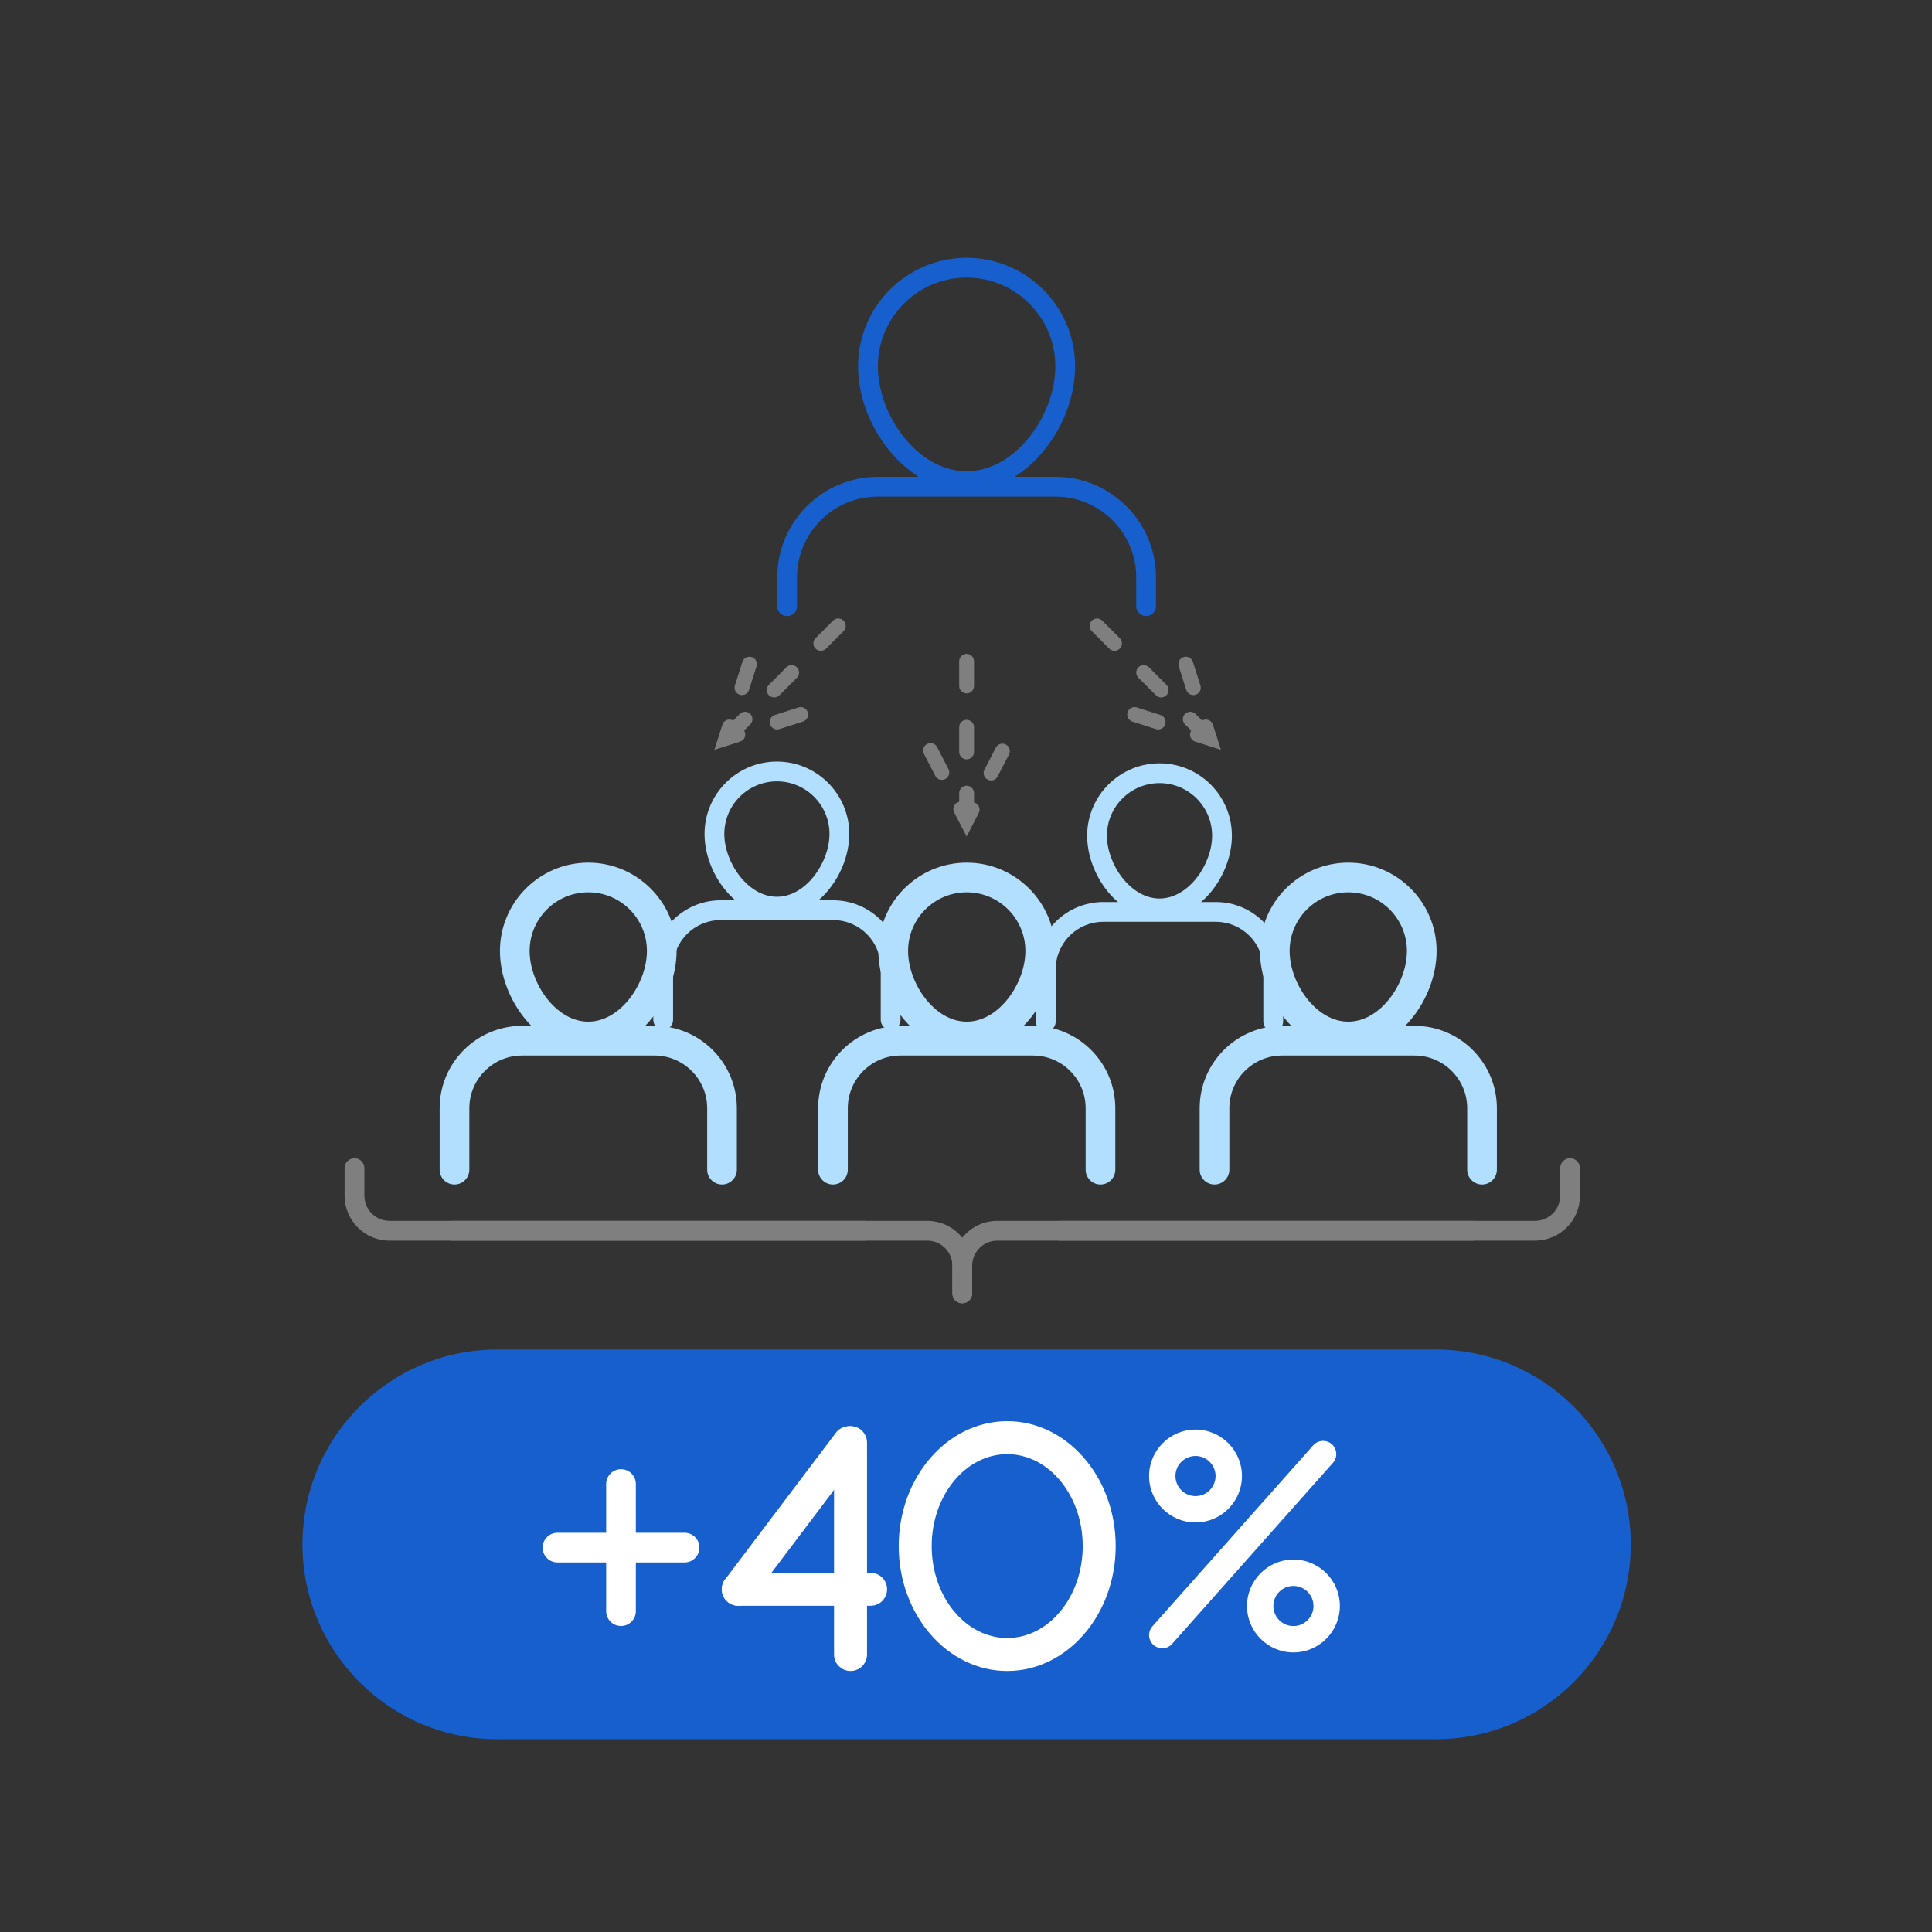 <?xml version="1.0" encoding="utf-8"?>
<!-- Generator: Adobe Illustrator 28.0.0, SVG Export Plug-In . SVG Version: 6.00 Build 0)  -->
<svg version="1.1" id="Слой_1" xmlns="http://www.w3.org/2000/svg" xmlns:xlink="http://www.w3.org/1999/xlink" x="0px" y="0px"
	 viewBox="0 0 1172 1172" style="enable-background:new 0 0 1172 1172;" xml:space="preserve">
<rect x="0" y="0" width="1172" height="1172" fill="#333333" stroke="none"/>
<style type="text/css">
	.st0{fill:#7F7F7F;}
	.st1{fill:#175FCC;}
	.st2{fill:#FFFFFF;}
	.st3{fill:#B3DFFF;}
</style>
<g>
	<g>
		<path class="st0" d="M586.37,507.45l-7.53-14.58c-1.14-2.21-0.27-4.92,1.93-6.06c1.97-1.02,4.35-0.44,5.65,1.28
			c1.34-1.45,3.53-1.88,5.36-0.94c2.21,1.14,3.07,3.85,1.93,6.06L586.37,507.45z M601.19,473.44c-0.7,0-1.4-0.16-2.06-0.5
			c-2.21-1.14-3.07-3.85-1.93-6.06l6.88-13.33c1.14-2.21,3.85-3.07,6.06-1.93c2.21,1.14,3.07,3.85,1.93,6.06l-6.88,13.33
			C604.4,472.55,602.82,473.44,601.19,473.44z M571.37,473.1c-1.63,0-3.2-0.89-4-2.44l-6.88-13.33c-1.14-2.21-0.27-4.92,1.93-6.06
			c2.21-1.14,4.92-0.27,6.06,1.93l6.88,13.33c1.14,2.21,0.27,4.92-1.93,6.06C572.77,472.94,572.07,473.1,571.37,473.1z"/>
	</g>
	<g>
		<path class="st0" d="M586.37,500.64c-2.49,0-4.5-2.01-4.5-4.5v-15c0-2.49,2.01-4.5,4.5-4.5c2.48,0,4.5,2.01,4.5,4.5v15
			C590.87,498.62,588.86,500.64,586.37,500.64z M586.37,460.64c-2.49,0-4.5-2.01-4.5-4.5v-15c0-2.49,2.01-4.5,4.5-4.5
			c2.48,0,4.5,2.01,4.5,4.5v15C590.87,458.62,588.86,460.64,586.37,460.64z M586.37,420.64c-2.49,0-4.5-2.01-4.5-4.5v-15
			c0-2.49,2.01-4.5,4.5-4.5c2.48,0,4.5,2.01,4.5,4.5v15C590.87,418.62,588.86,420.64,586.37,420.64z"/>
	</g>
	<g>
		<path class="st0" d="M740.66,454.87l-15.63-4.98c-2.37-0.75-3.67-3.29-2.92-5.65c0.67-2.12,2.77-3.39,4.9-3.09
			c-0.07-1.97,1.16-3.83,3.13-4.45c2.37-0.75,4.9,0.55,5.65,2.92L740.66,454.87z M702.58,442.5c-0.45,0-0.91-0.07-1.37-0.21
			l-14.29-4.56c-2.37-0.75-3.67-3.29-2.92-5.65c0.75-2.37,3.29-3.68,5.65-2.92l14.29,4.56c2.37,0.75,3.67,3.29,2.92,5.65
			C706.26,441.28,704.49,442.5,702.58,442.5z M723.91,421.66c-1.91,0-3.68-1.22-4.29-3.13l-4.56-14.29
			c-0.75-2.37,0.55-4.9,2.92-5.65c2.37-0.76,4.9,0.55,5.65,2.92l4.56,14.29c0.75,2.37-0.55,4.9-2.92,5.65
			C724.83,421.59,724.37,421.66,723.91,421.66z"/>
	</g>
	<g>
		<path class="st0" d="M732.66,451.37c-1.15,0-2.3-0.44-3.18-1.32l-10.61-10.61c-1.76-1.76-1.76-4.61,0-6.36
			c1.76-1.76,4.61-1.76,6.36,0l10.61,10.61c1.76,1.76,1.76,4.61,0,6.36C734.96,450.93,733.81,451.37,732.66,451.37z M704.38,423.08
			c-1.15,0-2.3-0.44-3.18-1.32l-10.61-10.61c-1.76-1.76-1.76-4.61,0-6.36c1.76-1.76,4.61-1.76,6.36,0l10.61,10.61
			c1.76,1.76,1.76,4.61,0,6.36C706.68,422.64,705.53,423.08,704.38,423.08z M676.09,394.8c-1.15,0-2.3-0.44-3.18-1.32l-10.61-10.61
			c-1.76-1.76-1.76-4.61,0-6.36c1.76-1.76,4.61-1.76,6.36,0l10.61,10.61c1.76,1.76,1.76,4.61,0,6.36
			C678.4,394.36,677.24,394.8,676.09,394.8z"/>
	</g>
	<g>
		<path class="st0" d="M433.35,454.87l4.87-15.26c0.75-2.37,3.29-3.68,5.65-2.92c1.97,0.63,3.21,2.48,3.13,4.45
			c2.13-0.3,4.22,0.98,4.9,3.09c0.75,2.37-0.55,4.9-2.92,5.65L433.35,454.87z M471.43,442.5c-1.91,0-3.68-1.22-4.29-3.13
			c-0.76-2.37,0.55-4.9,2.92-5.65l14.29-4.56c2.37-0.76,4.9,0.55,5.65,2.92c0.76,2.37-0.55,4.9-2.92,5.65l-14.29,4.56
			C472.34,442.44,471.88,442.5,471.43,442.5z M450.1,421.65c-0.45,0-0.91-0.07-1.37-0.21c-2.37-0.75-3.68-3.29-2.92-5.65l4.56-14.29
			c0.75-2.37,3.29-3.68,5.65-2.92c2.37,0.75,3.68,3.29,2.92,5.65l-4.56,14.29C453.77,420.43,452,421.65,450.1,421.65z"/>
	</g>
	<g>
		<path class="st0" d="M441.35,451.37c-1.15,0-2.3-0.44-3.18-1.32c-1.76-1.76-1.76-4.61,0-6.36l10.61-10.61
			c1.76-1.76,4.61-1.76,6.36,0c1.76,1.76,1.76,4.61,0,6.36l-10.61,10.61C443.65,450.93,442.5,451.37,441.35,451.37z M469.63,423.08
			c-1.15,0-2.3-0.44-3.18-1.32c-1.76-1.76-1.76-4.61,0-6.36l10.61-10.61c1.76-1.76,4.61-1.76,6.36,0c1.76,1.76,1.76,4.61,0,6.36
			l-10.61,10.61C471.94,422.64,470.79,423.08,469.63,423.08z M497.92,394.8c-1.15,0-2.3-0.44-3.18-1.32c-1.76-1.76-1.76-4.61,0-6.36
			l10.61-10.61c1.76-1.76,4.61-1.76,6.36,0c1.76,1.76,1.76,4.61,0,6.36l-10.61,10.61C500.22,394.36,499.07,394.8,497.92,394.8z"/>
	</g>
	<g>
		<path class="st0" d="M524.45,752.6H236.28c-15.02,0-27.24-12.22-27.24-27.24V708.6c0-3.31,2.69-6,6-6c3.31,0,6,2.69,6,6v16.76
			c0,8.4,6.83,15.24,15.24,15.24h288.17c3.31,0,6,2.69,6,6S527.76,752.6,524.45,752.6z"/>
	</g>
	<g>
		<path class="st0" d="M583.74,790.6c-3.31,0-6-2.69-6-6v-16.76c0-8.4-6.83-15.24-15.24-15.24H274.34c-3.31,0-6-2.69-6-6s2.69-6,6-6
			h288.17c15.02,0,27.24,12.22,27.24,27.24v16.76C589.74,787.92,587.06,790.6,583.74,790.6z"/>
	</g>
	<g>
		<path class="st0" d="M931.2,752.6H643.03c-3.31,0-6-2.69-6-6s2.69-6,6-6H931.2c8.4,0,15.24-6.83,15.24-15.24V708.6
			c0-3.31,2.69-6,6-6s6,2.69,6,6v16.76C958.44,740.39,946.22,752.6,931.2,752.6z"/>
	</g>
	<g>
		<path class="st0" d="M583.74,790.6c-3.31,0-6-2.69-6-6v-16.76c0-15.02,12.22-27.24,27.24-27.24h288.17c3.31,0,6,2.69,6,6
			s-2.69,6-6,6H604.98c-8.4,0-15.24,6.83-15.24,15.24v16.76C589.74,787.92,587.06,790.6,583.74,790.6z"/>
	</g>
	<g>
		<path class="st1" d="M586.37,297.86c-17.33,0-34-8.75-46.96-24.64c-11.99-14.71-18.87-33.3-18.87-51
			c0-36.3,29.53-65.83,65.83-65.83c36.3,0,65.83,29.53,65.83,65.83c0,17.7-6.88,36.29-18.87,51
			C620.38,289.11,603.7,297.86,586.37,297.86z M586.37,168.39c-29.68,0-53.83,24.15-53.83,53.83c0,14.77,6.05,31,16.17,43.42
			c10.63,13.04,24,20.22,37.66,20.22c13.65,0,27.03-7.18,37.66-20.22c10.13-12.42,16.17-28.65,16.17-43.42
			C640.2,192.54,616.05,168.39,586.37,168.39z"/>
	</g>
	<g>
		<g>
			<path class="st1" d="M301.68,1055.04h569.38c65.27,0,118.19-52.91,118.19-118.19v0c0-65.27-52.91-118.19-118.19-118.19H301.68
				c-65.27,0-118.19,52.91-118.19,118.19v0C183.49,1002.13,236.41,1055.04,301.68,1055.04z"/>
		</g>
		<g>
			<path class="st2" d="M447.87,974.1c-2.1,0-4.22-0.66-6.02-2.02c-4.41-3.33-5.28-9.6-1.95-14.01l67.14-88.88
				c3.33-4.41,9.6-5.28,14.01-1.95c4.41,3.33,5.28,9.6,1.95,14.01l-67.14,88.88C453.89,972.73,450.9,974.1,447.87,974.1z"/>
		</g>
		<g>
			<path class="st2" d="M611,1013.66c-36.29,0-65.81-33.99-65.81-75.77c0-41.78,29.52-75.77,65.81-75.77s65.81,33.99,65.81,75.77
				C676.81,979.67,647.29,1013.66,611,1013.66z M611,882.12c-25.26,0-45.81,25.02-45.81,55.77c0,30.75,20.55,55.77,45.81,55.77
				c25.26,0,45.81-25.02,45.81-55.77C656.81,907.14,636.26,882.12,611,882.12z"/>
		</g>
		<g>
			<path class="st2" d="M376.72,986.37c-4.97,0-9-4.03-9-9v-77.12c0-4.97,4.03-9,9-9s9,4.03,9,9v77.12
				C385.72,982.34,381.69,986.37,376.72,986.37z"/>
		</g>
		<g>
			<path class="st2" d="M415.28,947.81h-77.12c-4.97,0-9-4.03-9-9s4.03-9,9-9h77.12c4.97,0,9,4.03,9,9S420.25,947.81,415.28,947.81z
				"/>
		</g>
		<g>
			<path class="st2" d="M725.23,923.56c-15.53,0-28.17-12.64-28.17-28.17s12.64-28.17,28.17-28.17s28.17,12.64,28.17,28.17
				S740.77,923.56,725.23,923.56z M725.23,883.23c-6.71,0-12.17,5.46-12.17,12.17c0,6.71,5.46,12.17,12.17,12.17
				c6.71,0,12.17-5.46,12.17-12.17C737.4,888.69,731.94,883.23,725.23,883.23z"/>
		</g>
		<g>
			<path class="st2" d="M784.63,1002.4c-15.53,0-28.17-12.64-28.17-28.17s12.64-28.17,28.17-28.17s28.17,12.64,28.17,28.17
				S800.16,1002.4,784.63,1002.4z M784.63,962.06c-6.71,0-12.17,5.46-12.17,12.17c0,6.71,5.46,12.17,12.17,12.17
				c6.71,0,12.17-5.46,12.17-12.17C796.8,967.52,791.34,962.06,784.63,962.06z"/>
		</g>
		<g>
			<path class="st2" d="M705.06,999.89c-1.89,0-3.79-0.67-5.31-2.02c-3.3-2.93-3.6-7.99-0.67-11.29l97.56-109.81
				c2.93-3.3,7.99-3.6,11.29-0.67c3.3,2.93,3.6,7.99,0.67,11.29L711.05,997.2C709.47,998.98,707.27,999.89,705.06,999.89z"/>
		</g>
		<g>
			<path class="st2" d="M515.96,1013.66c-5.52,0-10-4.48-10-10V875.12c0-5.52,4.48-10,10-10s10,4.48,10,10v128.54
				C525.96,1009.19,521.48,1013.66,515.96,1013.66z"/>
		</g>
		<g>
			<path class="st2" d="M528.12,974.1h-80.25c-5.52,0-10-4.48-10-10s4.48-10,10-10h80.25c5.52,0,10,4.48,10,10
				S533.65,974.1,528.12,974.1z"/>
		</g>
	</g>
	<g>
		<path class="st1" d="M695.26,373.75c-3.31,0-6-2.69-6-6v-17.51c0-27.01-21.98-48.99-48.99-48.99h-107.8
			c-27.01,0-48.99,21.98-48.99,48.99v17.51c0,3.31-2.69,6-6,6c-3.31,0-6-2.69-6-6v-17.51c0-33.63,27.36-60.99,60.99-60.99h107.8
			c33.63,0,60.99,27.36,60.99,60.99v17.51C701.26,371.06,698.58,373.75,695.26,373.75z"/>
	</g>
	<g>
		<path class="st3" d="M817.9,637.78c-30.67,0-53.58-32.15-53.58-60.89c0-29.55,24.04-53.58,53.58-53.58
			c29.55,0,53.58,24.04,53.58,53.58C871.49,605.63,848.57,637.78,817.9,637.78z M817.9,541.3c-19.62,0-35.58,15.96-35.58,35.58
			c0,19.43,15.87,42.89,35.58,42.89c19.71,0,35.58-23.46,35.58-42.89C853.49,557.27,837.52,541.3,817.9,541.3z"/>
	</g>
	<g>
		<path class="st3" d="M899.04,718.56c-4.97,0-9-4.03-9-9v-37.28c0-17.63-14.34-31.98-31.98-31.98h-80.33
			c-17.63,0-31.98,14.34-31.98,31.98v37.28c0,4.97-4.03,9-9,9s-9-4.03-9-9v-37.28c0-27.56,22.42-49.98,49.98-49.98h80.33
			c27.56,0,49.98,22.42,49.98,49.98v37.28C908.04,714.53,904.02,718.56,899.04,718.56z"/>
	</g>
	<g>
		<path class="st3" d="M703.4,557.07c-25.13,0-43.9-26.46-43.9-50.12c0-24.21,19.7-43.9,43.9-43.9s43.9,19.69,43.9,43.9
			C747.3,530.61,728.53,557.07,703.4,557.07z M703.4,475.05c-17.59,0-31.9,14.31-31.9,31.9c0,17.26,14.23,38.12,31.9,38.12
			s31.9-20.85,31.9-38.12C735.3,489.36,720.99,475.05,703.4,475.05z"/>
	</g>
	<g>
		<path class="st3" d="M772.38,625.74c-3.31,0-6-2.69-6-6v-31.7c0-15.9-12.94-28.84-28.84-28.84h-68.29
			c-15.9,0-28.84,12.94-28.84,28.84v31.7c0,3.31-2.69,6-6,6s-6-2.69-6-6v-31.7c0-22.52,18.32-40.84,40.84-40.84h68.29
			c22.52,0,40.84,18.32,40.84,40.84v31.7C778.38,623.05,775.7,625.74,772.38,625.74z"/>
	</g>
	<g>
		<path class="st3" d="M471.29,556.01c-25.13,0-43.9-26.46-43.9-50.12c0-24.21,19.69-43.9,43.9-43.9c24.21,0,43.9,19.69,43.9,43.9
			C515.19,529.55,496.42,556.01,471.29,556.01z M471.29,473.99c-17.59,0-31.9,14.31-31.9,31.9c0,17.26,14.23,38.12,31.9,38.12
			s31.9-20.85,31.9-38.12C503.19,488.31,488.88,473.99,471.29,473.99z"/>
	</g>
	<g>
		<path class="st3" d="M540.27,624.69c-3.31,0-6-2.69-6-6v-31.7c0-15.9-12.94-28.84-28.84-28.84h-68.29
			c-15.9,0-28.84,12.94-28.84,28.84v31.7c0,3.31-2.69,6-6,6s-6-2.69-6-6v-31.7c0-22.52,18.32-40.84,40.84-40.84h68.29
			c22.52,0,40.84,18.32,40.84,40.84v31.7C546.27,622,543.59,624.69,540.27,624.69z"/>
	</g>
	<g>
		<path class="st3" d="M586.44,637.78c-30.67,0-53.58-32.15-53.58-60.89c0-29.55,24.04-53.58,53.58-53.58s53.58,24.04,53.58,53.58
			C640.02,605.63,617.11,637.78,586.44,637.78z M586.44,541.3c-19.62,0-35.58,15.96-35.58,35.58c0,19.43,15.87,42.89,35.58,42.89
			s35.58-23.46,35.58-42.89C622.02,557.27,606.06,541.3,586.44,541.3z"/>
	</g>
	<g>
		<path class="st3" d="M667.58,718.56c-4.97,0-9-4.03-9-9v-37.28c0-17.63-14.34-31.98-31.98-31.98h-80.33
			c-17.63,0-31.98,14.34-31.98,31.98v37.28c0,4.97-4.03,9-9,9s-9-4.03-9-9v-37.28c0-27.56,22.42-49.98,49.98-49.98h80.33
			c27.56,0,49.98,22.42,49.98,49.98v37.28C676.58,714.53,672.55,718.56,667.58,718.56z"/>
	</g>
	<g>
		<path class="st3" d="M356.86,637.78c-30.67,0-53.58-32.15-53.58-60.89c0-29.55,24.04-53.58,53.58-53.58s53.58,24.04,53.58,53.58
			C410.44,605.63,387.53,637.78,356.86,637.78z M356.86,541.3c-19.62,0-35.58,15.96-35.58,35.58c0,19.43,15.87,42.89,35.58,42.89
			s35.58-23.46,35.58-42.89C392.44,557.27,376.48,541.3,356.86,541.3z"/>
	</g>
	<g>
		<path class="st3" d="M438,718.56c-4.97,0-9-4.03-9-9v-37.28c0-17.63-14.35-31.98-31.98-31.98h-80.33
			c-17.63,0-31.98,14.34-31.98,31.98v37.28c0,4.97-4.03,9-9,9s-9-4.03-9-9v-37.28c0-27.56,22.42-49.98,49.98-49.98h80.33
			c27.56,0,49.98,22.42,49.98,49.98v37.28C447,714.53,442.97,718.56,438,718.56z"/>
	</g>
</g>
</svg>
